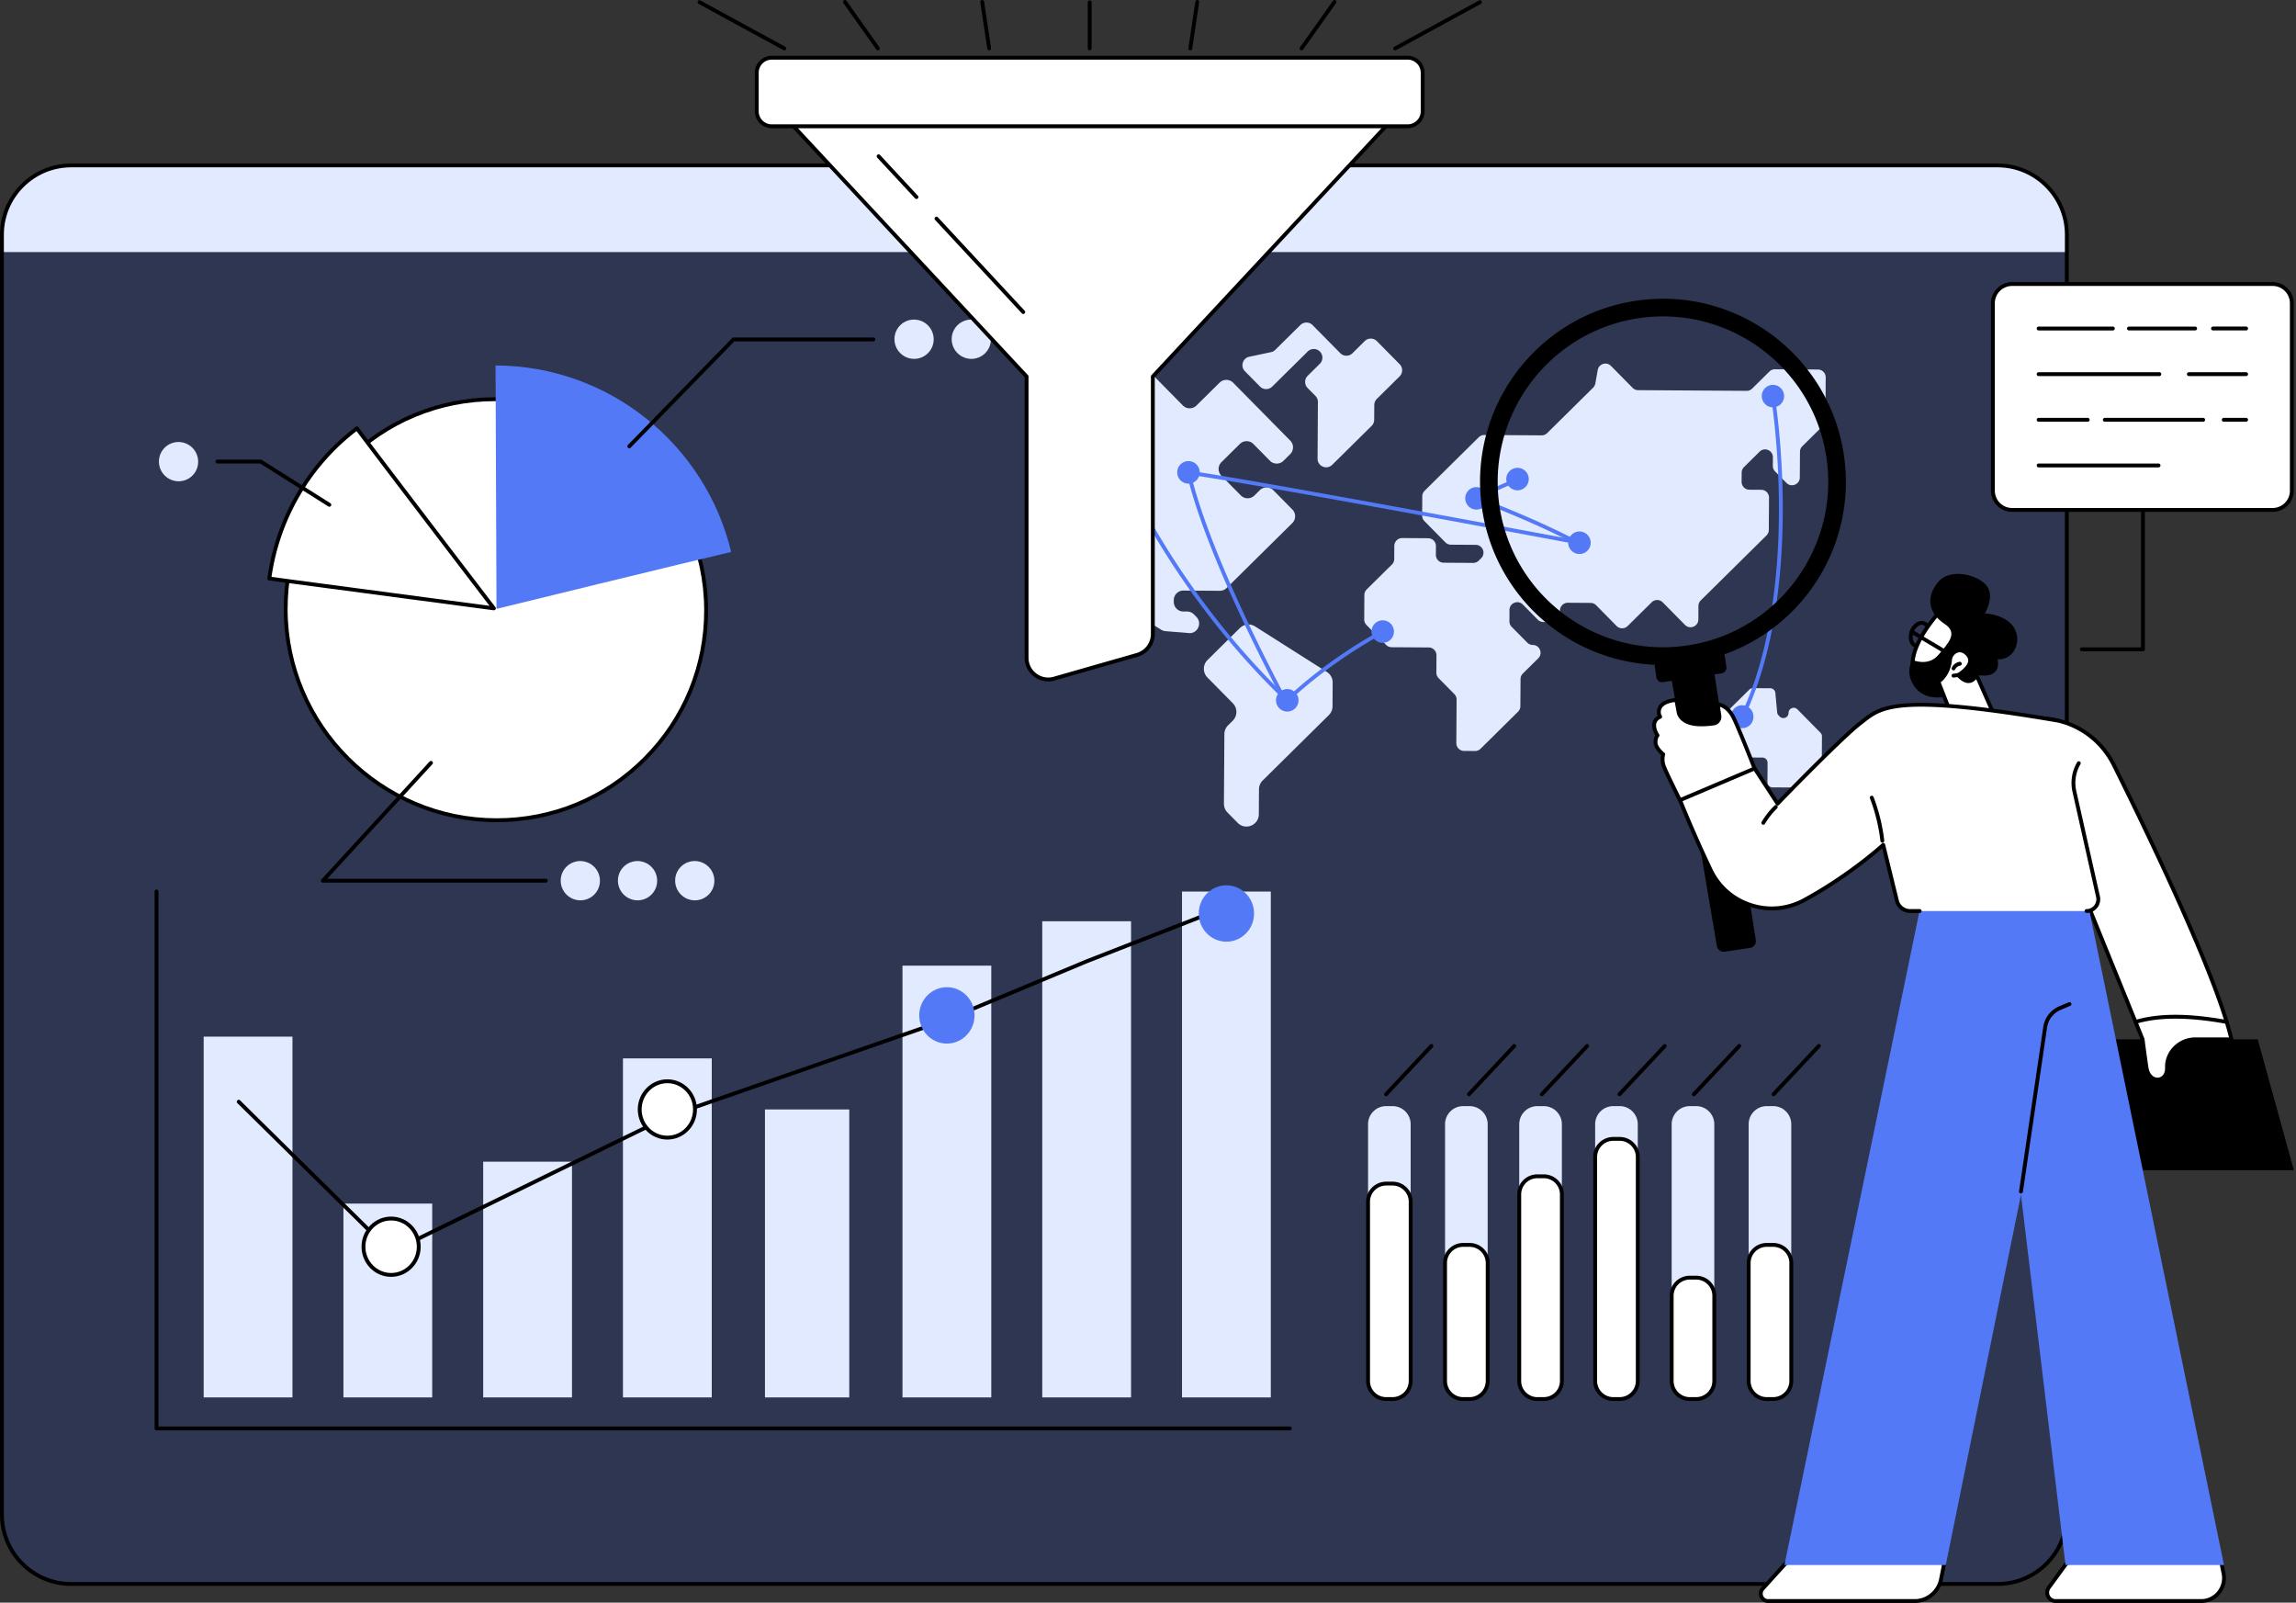 <svg xmlns="http://www.w3.org/2000/svg" width="599" height="418" fill="none"><rect width="100%" height="100%" fill="#333333" stroke="none"/><path fill="#2E3651" d="M521.154 413.138H18.563c-9.974 0-18.06-8.092-18.06-18.074V61.215c0-9.98 8.086-18.073 18.06-18.073h502.591c9.973 0 18.06 8.093 18.06 18.073v333.849c0 9.982-8.087 18.074-18.06 18.074Z"/><path fill="#E2EAFF" d="M539.214 65.747v-4.513c0-9.991-8.076-18.092-18.04-18.092H18.544c-9.964 0-18.041 8.1-18.041 18.092v4.513h538.711Z"/><path fill="#000" d="M18.563 43.645c-9.68 0-17.556 7.883-17.556 17.569v333.85c0 9.69 7.876 17.572 17.556 17.572h502.593c9.679 0 17.556-7.882 17.556-17.572V61.214c0-9.686-7.877-17.57-17.556-17.57H18.563Zm502.593 369.998H18.563C8.328 413.643 0 405.309 0 395.064V61.214C0 50.97 8.328 42.639 18.563 42.639h502.593c10.235 0 18.561 8.331 18.561 18.575v333.85c0 10.245-8.326 18.579-18.561 18.579Z"/><path fill="#000" d="M336.515 373.075H40.841a.504.504 0 0 1-.503-.503V232.535a.504.504 0 1 1 1.007 0v139.533h295.17a.504.504 0 0 1 0 1.007Z"/><path fill="#E2EAFF" d="M76.301 364.48H53.137v-94.103H76.3v94.103ZM112.762 364.48H89.598v-50.562h23.164v50.562ZM149.225 364.48h-23.164v-61.487h23.164v61.487ZM185.689 364.48h-23.166v-88.43h23.166v88.43ZM221.566 364.48h-21.997v-75.111h21.997v75.111ZM258.613 364.48h-23.166V251.874h23.166V364.48ZM295.077 364.479h-23.164V240.281h23.164v124.198ZM331.538 364.48h-23.166V232.535h23.166V364.48Z"/><path fill="#000" d="M102.037 327.043a.499.499 0 0 1-.353-.146L61.91 287.701a.504.504 0 0 1 .707-.717l39.519 38.946 72.142-35.243c.017-.009.037-.016.055-.023l72.535-25.193 36.433-15.202 36.472-14.219a.504.504 0 1 1 .365.939l-36.461 14.215-36.451 15.209-72.535 25.192-72.433 35.385a.496.496 0 0 1-.221.053Z"/><path fill="#fff" d="M181.32 289.369c0 4.063-3.231 7.352-7.215 7.352-3.983 0-7.211-3.289-7.211-7.352 0-4.059 3.228-7.352 7.211-7.352 3.984 0 7.215 3.293 7.215 7.352Z"/><path fill="#000" d="M174.105 282.522c-3.698 0-6.71 3.071-6.71 6.847 0 3.777 3.012 6.85 6.71 6.85 3.701 0 6.71-3.073 6.71-6.85 0-3.776-3.009-6.847-6.71-6.847Zm0 14.704c-4.253 0-7.716-3.525-7.716-7.857 0-4.331 3.463-7.854 7.716-7.854 4.256 0 7.717 3.523 7.717 7.854 0 4.332-3.461 7.857-7.717 7.857Z"/><path fill="#5479F7" d="M254.244 264.839c0 4.06-3.231 7.352-7.215 7.352-3.983 0-7.212-3.292-7.212-7.352 0-4.062 3.229-7.352 7.212-7.352 3.984 0 7.215 3.29 7.215 7.352ZM327.169 238.262c0 4.06-3.229 7.352-7.215 7.352-3.98 0-7.212-3.292-7.212-7.352 0-4.061 3.232-7.352 7.212-7.352 3.986 0 7.215 3.291 7.215 7.352Z"/><path fill="#fff" d="M109.25 325.177c0 4.06-3.229 7.352-7.213 7.352s-7.213-3.292-7.213-7.352c0-4.062 3.23-7.352 7.213-7.352 3.984 0 7.213 3.29 7.213 7.352Z"/><path fill="#000" d="M102.037 318.327c-3.7 0-6.71 3.073-6.71 6.85 0 3.774 3.01 6.847 6.71 6.847 3.699 0 6.709-3.073 6.709-6.847 0-3.777-3.01-6.85-6.709-6.85Zm0 14.704c-4.256 0-7.717-3.522-7.717-7.854 0-4.334 3.462-7.857 7.717-7.857 4.254 0 7.716 3.523 7.716 7.857 0 4.332-3.462 7.854-7.716 7.854Z"/><path fill="#fff" d="M184.217 159.025c.117 30.323-24.345 54.906-54.632 54.906-30.288.002-54.937-24.578-55.054-54.901-.117-30.323 24.341-54.905 54.63-54.905 30.29-.003 54.936 24.578 55.056 54.9Z"/><path fill="#000" d="M129.161 104.627c-14.51.002-28.131 5.659-38.353 15.928-10.229 10.277-15.83 23.94-15.774 38.475.116 29.995 24.587 54.398 54.548 54.4h.003c14.51-.002 28.131-5.656 38.352-15.928 10.229-10.274 15.83-23.94 15.775-38.475-.117-29.997-24.589-54.4-54.551-54.4Zm.424 109.811c-30.517 0-55.44-24.854-55.558-55.406-.057-14.803 5.649-28.721 16.068-39.189 10.412-10.459 24.286-16.221 39.066-16.224 30.518 0 55.438 24.855 55.558 55.406.055 14.803-5.65 28.721-16.067 39.19-10.413 10.459-24.288 16.221-39.067 16.223Z"/><path fill="#5479F7" d="M190.756 143.962c-6.668-27.832-31.686-48.556-61.472-48.64l.245 63.49s51.019-12.491 61.227-14.85Z"/><path fill="#fff" d="M93.114 111.738c-12.71 9.565-20.785 23.802-22.847 39.16 14.359 1.922 58.583 7.773 58.583 7.773s-29.876-39.066-35.736-46.933Z"/><path fill="#000" d="M70.833 150.469c13.308 1.778 49.777 6.605 56.878 7.543-4.559-5.96-28.826-37.71-34.699-45.564-11.972 9.181-20.026 22.986-22.179 38.021Zm58.015 8.705c-.022 0-.044 0-.066-.004-.442-.057-44.388-5.871-58.584-7.77a.51.51 0 0 1-.333-.193.507.507 0 0 1-.099-.374c2.103-15.66 10.502-30.058 23.043-39.495a.502.502 0 0 1 .706.101c5.792 7.774 35.434 46.536 35.733 46.926a.503.503 0 0 1-.4.809Z"/><path fill="#E2EAFF" d="M176.141 229.705a5.094 5.094 0 0 1 5.095-5.122 5.144 5.144 0 0 1 5.135 5.122 5.099 5.099 0 0 1-5.096 5.123 5.14 5.14 0 0 1-5.134-5.123ZM161.211 229.705a5.096 5.096 0 0 1 5.098-5.119 5.14 5.14 0 0 1 5.134 5.119 5.095 5.095 0 0 1-5.095 5.123 5.144 5.144 0 0 1-5.137-5.123ZM146.283 229.708a5.097 5.097 0 0 1 5.098-5.122 5.142 5.142 0 0 1 5.135 5.119 5.097 5.097 0 0 1-5.096 5.123 5.143 5.143 0 0 1-5.137-5.12Z"/><path fill="#000" d="M84.224 230.215a.505.505 0 0 1-.37-.845l28.225-30.747a.504.504 0 0 1 .742.681l-27.45 29.903 57.055-.004a.505.505 0 0 1 0 1.007l-58.202.005ZM164.183 116.907a.509.509 0 0 1-.352-.145.5.5 0 0 1-.007-.71l27.19-27.877a.511.511 0 0 1 .361-.152h36.475a.504.504 0 1 1 0 1.008h-36.263l-27.043 27.724c-.1.1-.229.152-.361.152ZM85.924 132.173a.496.496 0 0 1-.267-.078l-17.784-11.206h-11.13a.503.503 0 1 1 0-1.007h11.275a.51.51 0 0 1 .268.078l17.907 11.282a.505.505 0 0 1-.269.931Z"/><path fill="#E2EAFF" d="M248.284 88.48a5.097 5.097 0 0 1 5.096-5.123 5.143 5.143 0 0 1 5.136 5.122 5.093 5.093 0 0 1-5.096 5.12 5.143 5.143 0 0 1-5.136-5.12ZM233.356 88.48a5.095 5.095 0 0 1 5.095-5.123 5.142 5.142 0 0 1 5.136 5.122 5.093 5.093 0 0 1-5.096 5.12 5.143 5.143 0 0 1-5.135-5.12ZM41.465 120.409a5.094 5.094 0 0 1 5.096-5.122 5.142 5.142 0 0 1 5.135 5.122 5.094 5.094 0 0 1-5.096 5.12 5.142 5.142 0 0 1-5.135-5.12ZM474.279 96.38l-11.206-.07a2.026 2.026 0 0 0-1.443.588l-4.511 4.455c-.386.38-.905.592-1.444.589l-28.31-.178a2.036 2.036 0 0 1-1.437-.609l-5.644-5.718c-1.162-1.177-3.165-.554-3.457 1.075l-.626 3.512a2.04 2.04 0 0 1-.574 1.093l-11.992 11.847c-.386.38-.905.592-1.444.589l-14.958-.094a2.037 2.037 0 0 0-1.444.588l-14.127 13.96a2.04 2.04 0 0 0-.609 1.438l-.031 5.022c-.004.54.209 1.062.588 1.445l5.477 5.551c.38.386.894.602 1.437.606l6.469.041c1.815.011 2.713 2.214 1.419 3.491l-.633.627a2.04 2.04 0 0 1-1.447.587l-7.704-.048a2.038 2.038 0 0 1-2.024-2.053l.014-2.277a2.04 2.04 0 0 0-2.028-2.053l-6.778-.045a2.04 2.04 0 0 0-2.052 2.029l-.021 3.435a2.036 2.036 0 0 1-.609 1.44l-6.573 6.497a2.058 2.058 0 0 0-.609 1.44l-.038 6.385a2.045 2.045 0 0 0 .588 1.447l5.123 5.195c.383.384.897.603 1.44.605l9.672.062a2.042 2.042 0 0 1 2.028 2.054l-.028 4.501a2.04 2.04 0 0 0 .584 1.446l4.104 4.16c.383.384.591.905.591 1.444l-.073 11.332a2.038 2.038 0 0 0 2.028 2.052l2.852.018a2.039 2.039 0 0 0 1.443-.587l9.78-9.664c.383-.38.602-.896.606-1.437l.045-7.08a2.032 2.032 0 0 1 .605-1.44l4.007-3.959c1.293-1.277.396-3.48-1.42-3.491a2.04 2.04 0 0 1-1.436-.608l-4.076-4.128a2.037 2.037 0 0 1-.584-1.447l.017-2.942c.01-1.816 2.212-2.712 3.488-1.419l3.899 3.95c.379.386.898.604 1.437.608l2.295.014a2.039 2.039 0 0 0 2.049-2.027l.006-.984a2.04 2.04 0 0 1 2.052-2.027l5.941.039a2.032 2.032 0 0 1 1.436.605l5.339 5.413c.793.802 2.08.809 2.883.018l6.274-6.201a2.04 2.04 0 0 1 2.884.019l5.804 5.885c1.277 1.293 3.478.397 3.489-1.419l.021-3.532a2.054 2.054 0 0 1 .608-1.439l17.147-16.944a2.02 2.02 0 0 0 .605-1.438l.055-8.419a2.038 2.038 0 0 0-2.024-2.05l-3.102-.021a2.04 2.04 0 0 1-2.024-2.054l.014-2.412a2.033 2.033 0 0 1 .608-1.437l4.066-4.02c1.29-1.277 3.481-.352 3.471 1.465l-.014 2.238c-.007.54.205 1.058.584 1.445l2.964 3.003c1.276 1.291 3.478.397 3.488-1.42l.045-6.71c0-.54.223-1.058.605-1.438l5.429-5.363c.383-.383.602-.898.606-1.441l.069-11.152a2.04 2.04 0 0 0-2.024-2.053ZM474.942 191.114l-6.023-6.105c-.844-.854-2.302-.26-2.309.942-.007 1.201-1.465 1.795-2.309.938l-.274-.278a1.363 1.363 0 0 1-.386-.823l-.469-5.049a1.35 1.35 0 0 0-1.336-1.224l-4.507-.028a1.357 1.357 0 0 0-.958.389l-10.277 10.155a1.37 1.37 0 0 0-.403.952l-.048 7.869c-.007 1.202 1.44 1.814 2.298.968l1.917-1.893c.253-.252.597-.393.958-.391l8.982.057a1.352 1.352 0 0 1 1.34 1.36l-.031 5.053a1.347 1.347 0 0 0 1.34 1.357l6.176.039c.358.002.702-.137.955-.388l5.309-5.244c.253-.251.396-.594.399-.952l.042-6.747a1.346 1.346 0 0 0-.386-.957ZM346.182 175.278l-18.738-11.888a3.22 3.22 0 0 0-3.985.428l-8.429 8.328a3.225 3.225 0 0 0-.027 4.558l6.63 6.722a3.223 3.223 0 0 1-.029 4.558l-1.224 1.208a3.209 3.209 0 0 0-.954 2.274l-.119 18.171a3.249 3.249 0 0 0 .931 2.287l2.664 2.699c2.014 2.042 5.494.627 5.513-2.244l.04-6.531a3.217 3.217 0 0 1 .96-2.273l17.265-17.063c.61-.6.954-1.418.96-2.274l.037-6.218a3.212 3.212 0 0 0-1.495-2.742ZM337.166 132.897l-4.958-5.024a2.5 2.5 0 0 0-3.538-.024l-1.412 1.395a2.503 2.503 0 0 1-3.538-.021l-5.076-5.146a2.503 2.503 0 0 1 .023-3.54l4.8-4.744a2.5 2.5 0 0 1 3.538.021l4.295 4.354a2.5 2.5 0 0 0 3.538.024l1.752-1.732a2.505 2.505 0 0 0 .021-3.541l-14.893-15.095a2.501 2.501 0 0 0-3.537-.021l-6.045 5.972a2.505 2.505 0 0 1-3.54-.021l-13.554-13.74a2.498 2.498 0 0 0-3.538-.021l-16.891 16.691a2.504 2.504 0 0 0-.024 3.54l2.733 2.769a2.503 2.503 0 0 1-.021 3.54l-.592.585c-1.586 1.566-.484 4.269 1.744 4.282a2.49 2.49 0 0 0 1.77-.721l3.191-3.151a2.501 2.501 0 0 1 3.537.022l3.262 3.306c.466.471.726 1.11.721 1.774l-.05 7.815a2.5 2.5 0 0 1-.745 1.763l-.757.753a2.502 2.502 0 0 0-.024 3.538l3.875 3.927c.465.474.726 1.111.72 1.774l-.081 13.061a2.494 2.494 0 0 0 1.191 2.148l7.909 4.854c.334.205.713.329 1.108.36l5.463.44.479.058c2.354.292 3.756-2.551 2.088-4.241l-.626-.634a2.504 2.504 0 0 0-1.765-.745l-1.01-.005a2.501 2.501 0 0 1-2.483-2.519v-.458a2.505 2.505 0 0 1 2.517-2.485l9.488.061a2.516 2.516 0 0 0 1.775-.724l17.136-16.933a2.503 2.503 0 0 0 .024-3.541ZM365.156 94.995l-5.933-6.01a2.25 2.25 0 0 0-3.183-.02l-3.199 3.165a2.252 2.252 0 0 1-3.182-.02l-7.219-7.317a2.247 2.247 0 0 0-3.18-.02l-6.555 6.477c-.305.302-.695.51-1.115.6l-5.664 1.197c-1.743.367-2.387 2.517-1.135 3.784l3.93 3.984a2.247 2.247 0 0 0 3.18.022l9.264-9.156a2.251 2.251 0 0 1 3.163 3.204l-3.166 3.13a2.252 2.252 0 0 0-.019 3.184l2.039 2.066c.42.426.653.998.647 1.595l-.092 14.755c-.012 2.007 2.406 3.027 3.829 1.617l10.276-10.154c.425-.42.666-.989.669-1.586l.025-3.866a2.25 2.25 0 0 1 .67-1.587l5.928-5.86a2.255 2.255 0 0 0 .022-3.184Z"/><path fill="#5479F7" d="M312.995 123.205a2.936 2.936 0 1 1-5.873.001 2.936 2.936 0 0 1 5.873-.001ZM338.767 182.658a2.936 2.936 0 1 1-2.934-2.937 2.936 2.936 0 0 1 2.934 2.937ZM414.996 141.564a2.934 2.934 0 1 1-5.869 0 2.936 2.936 0 0 1 2.931-2.936 2.938 2.938 0 0 1 2.938 2.936ZM388.132 129.98a2.934 2.934 0 1 1-5.868 0 2.934 2.934 0 1 1 5.868 0ZM398.834 124.953a2.933 2.933 0 1 1-5.867 0 2.933 2.933 0 1 1 5.867 0ZM465.451 103.311a2.938 2.938 0 0 1-2.937 2.94 2.938 2.938 0 0 1 0-5.875 2.935 2.935 0 0 1 2.937 2.935ZM457.447 186.935a2.934 2.934 0 1 1-5.867 0 2.934 2.934 0 1 1 5.867 0ZM363.668 164.734a2.935 2.935 0 0 1-2.934 2.936 2.935 2.935 0 0 1-2.932-2.936 2.935 2.935 0 0 1 2.932-2.937 2.935 2.935 0 0 1 2.934 2.937ZM290.716 110.745a2.933 2.933 0 1 1-5.866 0 2.933 2.933 0 1 1 5.866 0Z"/><path fill="#5479F7" d="M335.836 183.16a.499.499 0 0 1-.349-.138c-35.393-33.901-48.058-71.74-48.18-72.12a.502.502 0 0 1 .319-.635.505.505 0 0 1 .638.322c.119.374 12.634 37.735 47.569 71.367 1.869-1.786 11.012-10.204 24.658-17.665a.502.502 0 0 1 .682.203.5.5 0 0 1-.197.682c-15.154 8.279-24.691 17.743-24.788 17.837a.485.485 0 0 1-.352.147Z"/><path fill="#5479F7" d="M335.072 182.832a.502.502 0 0 1-.442-.261c-.197-.364-19.751-36.391-25.057-59.252a.502.502 0 1 1 .98-.228c5.272 22.728 24.762 58.637 24.958 58.996a.505.505 0 0 1-.439.745Z"/><path fill="#5479F7" d="M412.061 142.068a.486.486 0 0 1-.092-.009c-.846-.161-84.604-15.874-101.648-18.246a.503.503 0 0 1-.429-.569.496.496 0 0 1 .565-.429c17.072 2.376 100.851 18.095 101.697 18.252a.505.505 0 0 1-.093 1.001Z"/><path fill="#5479F7" d="M412.06 142.411a.532.532 0 0 1-.241-.061c-11.089-6.019-26.643-11.84-26.801-11.899a.503.503 0 0 1-.052-.92c.33-.167 8.064-4.078 11.997-5.172a.504.504 0 0 1 .272.97c-3.01.837-8.509 3.47-10.784 4.588 3.739 1.437 16.4 6.417 25.85 11.546a.504.504 0 0 1-.241.948ZM454.978 186.549a.508.508 0 0 1-.459-.715c15.482-33.777 7.581-81.952 7.498-82.435a.504.504 0 0 1 .41-.582.506.506 0 0 1 .582.413c.083.487 8.036 48.962-7.573 83.024a.5.5 0 0 1-.458.295Z"/><path fill="#E2EAFF" d="M427.275 293.231v66.952a4.72 4.72 0 0 1-4.718 4.724h-1.678a4.72 4.72 0 0 1-4.721-4.724v-66.952a4.723 4.723 0 0 1 4.721-4.725h1.678a4.722 4.722 0 0 1 4.718 4.725ZM447.24 293.23v66.952a4.723 4.723 0 0 1-4.722 4.725h-1.676a4.723 4.723 0 0 1-4.722-4.725V293.23a4.724 4.724 0 0 1 4.722-4.725h1.676a4.724 4.724 0 0 1 4.722 4.725ZM467.322 293.231v66.952a4.72 4.72 0 0 1-4.72 4.724h-1.677a4.72 4.72 0 0 1-4.72-4.724v-66.952a4.722 4.722 0 0 1 4.72-4.725h1.677a4.721 4.721 0 0 1 4.72 4.725ZM407.474 293.231v66.952a4.722 4.722 0 0 1-4.721 4.725h-1.674a4.724 4.724 0 0 1-4.725-4.725v-66.952a4.724 4.724 0 0 1 4.725-4.724h1.674a4.723 4.723 0 0 1 4.721 4.724Z"/><path fill="#fff" d="M427.275 301.775v58.408a4.72 4.72 0 0 1-4.718 4.724h-1.678a4.72 4.72 0 0 1-4.721-4.724v-58.408a4.72 4.72 0 0 1 4.721-4.722h1.678a4.72 4.72 0 0 1 4.718 4.722Z"/><path fill="#000" d="M420.879 297.555a4.225 4.225 0 0 0-4.217 4.22v58.407a4.225 4.225 0 0 0 4.217 4.222h1.68a4.224 4.224 0 0 0 4.213-4.222v-58.407a4.223 4.223 0 0 0-4.213-4.22h-1.68Zm1.68 67.857h-1.68a5.233 5.233 0 0 1-5.225-5.23v-58.407a5.233 5.233 0 0 1 5.225-5.227h1.68a5.232 5.232 0 0 1 5.222 5.227v58.407c0 2.884-2.344 5.23-5.222 5.23Z"/><path fill="#fff" d="M447.24 337.968v22.214a4.723 4.723 0 0 1-4.722 4.725h-1.676a4.723 4.723 0 0 1-4.722-4.725v-22.214a4.724 4.724 0 0 1 4.722-4.725h1.676a4.724 4.724 0 0 1 4.722 4.725Z"/><path fill="#000" d="M440.842 333.749a4.222 4.222 0 0 0-4.217 4.219v22.214a4.224 4.224 0 0 0 4.217 4.222h1.674a4.223 4.223 0 0 0 4.218-4.222v-22.214a4.22 4.22 0 0 0-4.218-4.219h-1.674Zm1.674 31.663h-1.674a5.235 5.235 0 0 1-5.225-5.23v-22.214a5.232 5.232 0 0 1 5.225-5.227h1.674a5.23 5.23 0 0 1 5.225 5.227v22.214a5.232 5.232 0 0 1-5.225 5.23Z"/><path fill="#fff" d="M467.322 329.422v30.761a4.72 4.72 0 0 1-4.72 4.724h-1.677a4.72 4.72 0 0 1-4.72-4.724v-30.761a4.72 4.72 0 0 1 4.72-4.722h1.677a4.719 4.719 0 0 1 4.72 4.722Z"/><path fill="#000" d="M460.93 325.202a4.224 4.224 0 0 0-4.218 4.222v30.758a4.224 4.224 0 0 0 4.218 4.222h1.675a4.224 4.224 0 0 0 4.217-4.222v-30.758a4.224 4.224 0 0 0-4.217-4.222h-1.675Zm1.675 40.21h-1.675a5.233 5.233 0 0 1-5.225-5.23v-30.758a5.233 5.233 0 0 1 5.225-5.23h1.675a5.233 5.233 0 0 1 5.224 5.23v30.758a5.233 5.233 0 0 1-5.224 5.23Z"/><path fill="#E2EAFF" d="M368.027 293.23v66.952a4.721 4.721 0 0 1-4.719 4.725h-1.679a4.721 4.721 0 0 1-4.719-4.725V293.23a4.723 4.723 0 0 1 4.719-4.725h1.679a4.723 4.723 0 0 1 4.719 4.725ZM388.116 293.231v66.952a4.722 4.722 0 0 1-4.722 4.724h-1.674a4.722 4.722 0 0 1-4.723-4.724v-66.952a4.724 4.724 0 0 1 4.723-4.725h1.674a4.723 4.723 0 0 1 4.722 4.725Z"/><path fill="#fff" d="M368.027 313.44v46.742a4.721 4.721 0 0 1-4.719 4.725h-1.679a4.721 4.721 0 0 1-4.719-4.725V313.44a4.722 4.722 0 0 1 4.719-4.724h1.679a4.722 4.722 0 0 1 4.719 4.724Z"/><path fill="#000" d="M361.63 309.219a4.225 4.225 0 0 0-4.216 4.222v46.742a4.225 4.225 0 0 0 4.216 4.222h1.679a4.225 4.225 0 0 0 4.217-4.222v-46.742a4.225 4.225 0 0 0-4.217-4.222h-1.679Zm1.679 56.193h-1.679a5.235 5.235 0 0 1-5.225-5.229v-46.742a5.236 5.236 0 0 1 5.225-5.23h1.679c2.879 0 5.222 2.347 5.222 5.23v46.742a5.232 5.232 0 0 1-5.222 5.229Z"/><path fill="#fff" d="M388.116 329.422v30.761a4.722 4.722 0 0 1-4.722 4.724h-1.674a4.722 4.722 0 0 1-4.723-4.724v-30.761a4.722 4.722 0 0 1 4.723-4.723h1.674a4.721 4.721 0 0 1 4.722 4.723Z"/><path fill="#000" d="M381.718 325.202a4.225 4.225 0 0 0-4.218 4.222v30.758a4.225 4.225 0 0 0 4.218 4.222h1.676a4.224 4.224 0 0 0 4.219-4.222v-30.758a4.224 4.224 0 0 0-4.219-4.222h-1.676Zm1.676 40.21h-1.676a5.233 5.233 0 0 1-5.224-5.23v-30.758a5.233 5.233 0 0 1 5.224-5.23h1.676a5.234 5.234 0 0 1 5.225 5.23v30.758a5.233 5.233 0 0 1-5.225 5.23Z"/><path fill="#fff" d="M407.474 311.529v48.654a4.722 4.722 0 0 1-4.721 4.725h-1.674a4.724 4.724 0 0 1-4.725-4.725v-48.654a4.725 4.725 0 0 1 4.725-4.725h1.674a4.724 4.724 0 0 1 4.721 4.725Z"/><path fill="#000" d="M401.076 307.309a4.224 4.224 0 0 0-4.218 4.22v48.654a4.225 4.225 0 0 0 4.218 4.222h1.676a4.223 4.223 0 0 0 4.218-4.222v-48.654c0-2.328-1.89-4.22-4.218-4.22h-1.676Zm1.676 58.103h-1.676a5.234 5.234 0 0 1-5.224-5.229v-48.654a5.233 5.233 0 0 1 5.224-5.228h1.676a5.23 5.23 0 0 1 5.224 5.228v48.654a5.232 5.232 0 0 1-5.224 5.229ZM361.62 285.908a.502.502 0 0 1-.345-.137.508.508 0 0 1-.023-.713l11.812-12.588a.504.504 0 0 1 .735.69l-11.814 12.588a.502.502 0 0 1-.365.16ZM383.239 285.908a.507.507 0 0 1-.367-.85l11.812-12.588a.504.504 0 0 1 .734.69l-11.812 12.588a.5.5 0 0 1-.367.16ZM402.252 285.909a.507.507 0 0 1-.366-.85l11.812-12.589a.502.502 0 0 1 .71-.023c.201.192.214.51.025.713l-11.813 12.588a.501.501 0 0 1-.368.161ZM422.511 285.907a.504.504 0 0 1-.368-.849l11.809-12.589a.505.505 0 0 1 .735.69l-11.809 12.588a.501.501 0 0 1-.367.16ZM441.925 285.908a.503.503 0 0 1-.364-.85l11.807-12.588a.503.503 0 1 1 .736.69l-11.811 12.588a.509.509 0 0 1-.368.16ZM462.703 285.908a.503.503 0 0 1-.365-.85l11.81-12.589a.503.503 0 1 1 .732.691l-11.809 12.588a.509.509 0 0 1-.368.16ZM449.14 175.623l-15.31 2.292a1.495 1.495 0 0 1-1.697-1.255l-.425-2.856a1.488 1.488 0 0 1 1.252-1.695l15.314-2.291a1.492 1.492 0 0 1 1.693 1.254l.428 2.856a1.495 1.495 0 0 1-1.255 1.695Z"/><path fill="#000" d="m456.567 247.233-6.633.993a1.782 1.782 0 0 1-2.024-1.501l-11.929-70.248 11.142-1.705 10.942 70.434a1.783 1.783 0 0 1-1.498 2.027ZM440.224 168.352c-23.512 3.52-45.506-12.762-49.019-36.294-3.517-23.53 12.754-45.536 36.266-49.056 23.515-3.519 45.506 12.763 49.019 36.293 3.52 23.532-12.75 45.538-36.266 49.057Zm40.814-49.736c-3.895-26.08-28.184-44.062-54.249-40.165-26.057 3.901-44.026 28.208-40.132 54.289 3.899 26.08 28.187 44.063 54.249 40.163 26.061-3.9 44.03-28.206 40.132-54.287Z"/><path fill="#fff" d="m520.536 191.591 1.273-3.85s4.004-1.065 12.095-.292a21.934 21.934 0 0 1 17.559 12.049c8.128 16.333 23.939 49.031 29.447 67.05h-23.775l-25.653-63.134-10.946-11.823Z"/><path fill="#000" d="M557.475 266.043h22.751c-5.599-17.879-20.664-49.142-29.215-66.319-3.319-6.664-9.73-11.064-17.156-11.772-6.778-.647-10.662.009-11.659.217l-1.089 3.299 10.745 11.604a.475.475 0 0 1 .094.152l25.529 62.819Zm23.435 1.008h-23.773a.498.498 0 0 1-.466-.313l-25.619-63.047-10.885-11.757a.496.496 0 0 1-.111-.5l1.274-3.85a.501.501 0 0 1 .35-.329c.165-.046 4.181-1.079 12.27-.306 7.776.742 14.488 5.35 17.964 12.326 8.666 17.415 24.024 49.293 29.474 67.125.05.153.021.32-.074.448a.506.506 0 0 1-.404.203ZM538.869 305.225h59.575l-9.423-34.142h-50.152v34.142Z"/><path fill="#fff" d="M582.149 271.082h-9.414c-3.76 0-7.029 2.806-7.363 6.553a7.03 7.03 0 0 0-.025.836c.128 3.95-4.709 4.332-5.349 0-.636-4.331-1.015-7.389-1.015-7.389l-1.845-4.534c6.595-1.988 14.755-1.641 23.773 0a67.95 67.95 0 0 1 1.238 4.534Z"/><path fill="#000" d="m557.812 266.877 1.636 4.016a.473.473 0 0 1 .033.128c.004.03.388 3.1 1.016 7.377.289 1.965 1.52 2.769 2.54 2.669.938-.083 1.859-.914 1.805-2.58-.008-.294 0-.596.025-.898.355-3.931 3.808-7.009 7.869-7.009h8.777a70.293 70.293 0 0 0-.991-3.591c-9.463-1.694-16.902-1.73-22.71-.112Zm5.064 15.204c-1.417 0-3.011-1.069-3.374-3.537a374.768 374.768 0 0 1-1.012-7.333l-1.818-4.474a.502.502 0 0 1 .322-.671c6.093-1.837 13.949-1.842 24.007-.014a.503.503 0 0 1 .392.347 70.537 70.537 0 0 1 1.248 4.569.496.496 0 0 1-.1.428.498.498 0 0 1-.392.192h-9.413c-3.544 0-6.555 2.675-6.861 6.093-.029.26-.033.521-.029.774.078 2.31-1.355 3.494-2.722 3.617a2.936 2.936 0 0 1-.248.009Z"/><path fill="#fff" d="M580.093 410.371c.758 3.725-2.051 7.215-5.804 7.215h-38.013c-1.792 0-2.822-2.067-1.755-3.525l4.288-5.869c8.181-8.385 24.996-4.24 40.658-.898l.626 3.077Z"/><path fill="#000" d="m539.194 408.519-4.264 5.839a1.698 1.698 0 0 0-.148 1.801c.296.58.853.925 1.491.925h38.012a5.378 5.378 0 0 0 4.178-1.992 5.54 5.54 0 0 0 1.137-4.622l-.56-2.753-2.006-.43c-14.87-3.201-30.25-6.509-37.84 1.232Zm35.091 9.572h-38.012a2.67 2.67 0 0 1-2.389-1.475 2.735 2.735 0 0 1 .23-2.854l4.289-5.867c.017-.02.029-.039.046-.055 7.968-8.172 23.641-4.8 38.799-1.537l2.323.498a.496.496 0 0 1 .388.393l.626 3.077a6.531 6.531 0 0 1-1.343 5.458 6.379 6.379 0 0 1-4.957 2.362Z"/><path fill="#fff" d="M465.482 408.192c10.807-10.822 38.508-9.273 41.658 0l-.748 3.72c-.664 3.303-3.535 5.674-6.868 5.674h-38.241c-1.657 0-2.523-1.987-1.404-3.221l5.603-6.173Z"/><path fill="#000" d="m465.842 408.539-5.59 6.165a1.423 1.423 0 0 0-.25 1.542 1.37 1.37 0 0 0 1.278.838h38.243c3.08 0 5.759-2.216 6.372-5.271l.723-3.584c-1.002-2.703-4.503-4.933-9.645-6.132-9.844-2.296-24.176-.512-31.131 6.442Zm33.681 9.553H461.28a2.376 2.376 0 0 1-2.195-1.437 2.405 2.405 0 0 1 .422-2.628l5.601-6.173c.003-.007.007-.011.014-.018 7.198-7.211 21.963-9.079 32.082-6.719 5.648 1.316 9.344 3.771 10.412 6.913a.532.532 0 0 1 .015.263l-.745 3.719c-.712 3.523-3.806 6.08-7.363 6.08Z"/><path fill="#5479F7" d="M501.058 236.304h43.792l35.364 171.888h-41.348l-11.617-96.582-19.619 96.582h-42.092l35.52-171.888Z"/><path fill="#000" d="M527.25 311.28c-.024 0-.051 0-.074-.005a.506.506 0 0 1-.426-.572l6.315-42.867a6.948 6.948 0 0 1 4.134-5.355l2.502-1.057a.499.499 0 0 1 .658.267.505.505 0 0 1-.267.66l-2.498 1.058a5.942 5.942 0 0 0-3.534 4.574l-6.311 42.867a.51.51 0 0 1-.499.43ZM501.359 162.969c-.299 0-.62.11-.937.325-.51.349-.937.918-1.192 1.606-.256.685-.307 1.393-.146 1.994.142.537.441.916.842 1.065.398.148.872.057 1.335-.256.51-.348.933-.919 1.189-1.604.258-.685.31-1.394.145-1.995-.142-.536-.441-.916-.842-1.064a1.065 1.065 0 0 0-.394-.071Zm-1.035 6.068c-.256 0-.507-.043-.748-.135-.715-.265-1.236-.886-1.466-1.748-.215-.801-.149-1.727.175-2.606.328-.88.886-1.622 1.572-2.088.737-.501 1.539-.631 2.25-.366.715.268 1.232.889 1.462 1.75.215.802.153 1.727-.175 2.607-.328.88-.886 1.622-1.572 2.086-.485.331-.999.5-1.498.5Z"/><path fill="#fff" d="M506.837 158.586c-.115.281-8.264 8.44-7.873 15.303 0 0 7.14 2.195 12.033-6.301 4.889-8.495-4.16-9.002-4.16-9.002Z"/><path fill="#000" d="M499.455 173.491c1.442.304 7.026.93 11.105-6.155 1.416-2.458 1.745-4.416.986-5.823-1.004-1.855-3.661-2.303-4.491-2.399-.059.07-.137.16-.241.274-6.062 6.856-7.385 11.407-7.359 14.103Zm1.575 1.14c-1.326 0-2.19-.254-2.216-.26a.501.501 0 0 1-.352-.453c-.237-4.114 2.32-9.228 7.6-15.197.17-.197.293-.329.341-.393a.49.49 0 0 1 .459-.244c.167.008 4.113.26 5.569 2.949.938 1.736.601 4.025-1 6.806-3.342 5.805-7.777 6.792-10.401 6.792Z"/><path fill="#000" d="M509.568 181.235s-6.311 2.337-9.671-1.641c-3.36-3.977-.948-7.464-.948-7.464s4.062 1.846 6.747-1.313c2.685-3.158 5.226-5.742 1.578-8.12-3.649-2.378-5.279-6.548-1.578-10.961 2.761-3.292 9.2-2.246 12.151.543 2.95 2.789 0 7.711 0 7.711s5.533.246 7.622 3.774c2.09 3.528-.041 8.449-4.342 8.202 0 0 1.555 5.209-5.495 4.101l-2.514 6.58-3.55-1.412Z"/><path fill="#fff" d="m520.537 187.168-4.904-11.101s-1.515 3.568-4.754 0c0 0 4.593-2.625 2.624-5.168-1.968-2.543-4.581-.807-4.754 1.149-.367 4.101-3.052 5.741-3.052 5.741l3.213 8.204 11.627 1.175Z"/><path fill="#000" d="m509.267 185.523 10.459 1.058-4.173-9.452c-.357.425-.886.873-1.614.996-1.077.178-2.233-.398-3.43-1.72a.503.503 0 0 1 .12-.775c.695-.399 2.56-1.732 2.83-3.073.094-.479-.023-.92-.357-1.35-.683-.884-1.505-1.238-2.308-1.005-.803.235-1.467 1.049-1.546 1.892-.307 3.445-2.154 5.254-2.942 5.876l2.961 7.553Zm11.269 2.15c-.019 0-.034-.003-.049-.003l-11.625-1.176a.501.501 0 0 1-.417-.318l-3.219-8.202a.51.51 0 0 1 .206-.614c.101-.062 2.477-1.579 2.814-5.358.113-1.252 1.066-2.415 2.267-2.766 1.212-.355 2.447.139 3.389 1.354.514.665.694 1.394.54 2.166-.3 1.531-1.91 2.812-2.769 3.402.776.74 1.501 1.071 2.101.973.904-.153 1.392-1.249 1.396-1.261a.501.501 0 0 1 .461-.306c.203 0 .383.116.462.299l4.905 11.101a.511.511 0 0 1-.053.501.507.507 0 0 1-.409.208Z"/><path fill="#000" d="M509.65 176.737a.505.505 0 0 1-.499-.434.506.506 0 0 1 .428-.568l1.149-.165a.505.505 0 0 1 .14.998l-1.145.165c-.025.002-.048.004-.073.004ZM509.653 174.848a.499.499 0 0 1-.45-.721 2.76 2.76 0 0 1 2.006-1.508.506.506 0 0 1 .581.413.51.51 0 0 1-.414.581 1.774 1.774 0 0 0-1.268.95.501.501 0 0 1-.455.285ZM508.197 170.961a.506.506 0 0 1-.276-.083c-1.254-.82-3.008-1.855-4.703-2.858-1.702-1.005-3.464-2.044-4.736-2.876a.502.502 0 0 1-.144-.697.502.502 0 0 1 .695-.146c1.251.82 3.001 1.853 4.696 2.853 1.706 1.005 3.471 2.047 4.744 2.881a.503.503 0 0 1 .143.697.498.498 0 0 1-.419.229Z"/><path fill="#fff" d="m547.345 233.883-10.3-45.901c-43.766-7.494-46.504-3.331-51.587.541-5.08 3.872-21.709 21.088-21.709 21.088l-6.536-10.017c-2.307.992-4.622 1.979-6.928 2.982-2.397 1.042-4.775 2.122-7.156 3.203-1.692.77-3.399 1.524-5.025 2.422 2.632 6.6 5.534 13.089 8.119 18.572 4.332 9.2 15.482 12.849 24.423 8.012 12.137-6.566 20.663-14.432 20.663-14.432l3.564 14.549a3.562 3.562 0 0 0 3.462 2.718h46.022a3.064 3.064 0 0 0 2.988-3.737Z"/><path fill="#000" d="M544.359 238.122a.504.504 0 1 1 0-1.008 2.559 2.559 0 0 0 2.496-3.123l-6.16-27.445a10.65 10.65 0 0 1 1.211-7.741.496.496 0 0 1 .685-.178.501.501 0 0 1 .181.69 9.614 9.614 0 0 0-1.093 7.009l6.159 27.446a3.558 3.558 0 0 1-.694 3.011 3.547 3.547 0 0 1-2.785 1.339ZM500.787 238.123h-2.451a4.057 4.057 0 0 1-3.951-3.103l-3.362-13.735c-2.197 1.924-9.942 8.431-20.135 13.943-4.456 2.411-9.554 2.868-14.354 1.289-4.79-1.577-8.614-4.96-10.763-9.529-3.726-7.91-8.886-19.55-12.336-30.089a.504.504 0 0 1 .955-.315c3.436 10.491 8.577 22.09 12.292 29.974 2.03 4.316 5.639 7.512 10.164 8.999 4.539 1.495 9.354 1.063 13.562-1.215 11.947-6.461 20.481-14.282 20.564-14.359a.493.493 0 0 1 .487-.112c.17.05.301.187.341.361l3.562 14.548a3.057 3.057 0 0 0 2.974 2.335h2.451a.505.505 0 1 1 0 1.008Z"/><path fill="#000" d="M463.751 210.113c-.015 0-.031 0-.046-.002a.504.504 0 0 1-.374-.227s-3.28-5.019-5.993-9.181a.5.5 0 0 1 .147-.697.5.5 0 0 1 .693.146c2.186 3.351 4.737 7.258 5.65 8.654 2.717-2.801 16.676-17.137 21.328-20.685.235-.178.462-.357.69-.535 4.798-3.747 9.326-7.288 51.283-.1a.503.503 0 1 1-.169.991c-41.518-7.107-45.877-3.703-50.494-.096-.231.181-.462.361-.697.542-4.995 3.806-21.49 20.866-21.656 21.037a.508.508 0 0 1-.362.153ZM491.075 219.785a.501.501 0 0 1-.497-.446 46.08 46.08 0 0 0-2.721-11.099.503.503 0 1 1 .939-.36 46.995 46.995 0 0 1 2.782 11.345.505.505 0 0 1-.442.558c-.022.002-.04.002-.061.002Z"/><path fill="#000" d="M460.028 215.117a.484.484 0 0 1-.255-.071.5.5 0 0 1-.177-.69 21.033 21.033 0 0 1 3.337-4.243.501.501 0 0 1 .71.007.507.507 0 0 1-.006.713 20.047 20.047 0 0 0-3.177 4.039.497.497 0 0 1-.432.245Z"/><path fill="#fff" d="M457.752 200.441s-4.421-11.252-5.595-13.477c-1.699-3.206-4.034-3.24-4.034-3.24l.445 2.97a1.749 1.749 0 0 1-1.467 1.99c-.919.137-2.16.258-3.596.236-5.03-.078-5.538-3.002-5.538-3.002l-.629-3.338s-3.475.109-4.333 2.067c-.585 1.339.115 2.31.115 2.31s-1.444.48-1.558 1.981c-.114 1.501.868 2.869.868 2.869s-.619.64-.501 2.027c.114 1.384 1.985 2.906 1.985 2.906s-.448 1.419.127 3.034c.579 1.617 4.239 8.931 4.239 8.931l19.472-8.264Z"/><path fill="#000" d="M436.926 183.114c-1.064.117-2.943.556-3.459 1.737-.461 1.044.058 1.805.061 1.812a.502.502 0 0 1-.249.772c-.044.016-1.128.404-1.216 1.542-.098 1.293.768 2.524.775 2.538a.504.504 0 0 1-.047.642c-.014.014-.455.523-.364 1.636.081.96 1.33 2.17 1.805 2.557.158.13.222.344.161.541-.003.011-.387 1.289.125 2.714.482 1.348 3.216 6.872 4.001 8.451l18.582-7.886c-.838-2.13-4.374-11.049-5.391-12.97-1.024-1.931-2.26-2.608-2.987-2.845l.34 2.264a2.231 2.231 0 0 1-.418 1.679 2.216 2.216 0 0 1-1.472.885c-1.202.18-2.434.267-3.677.242-5.385-.085-6.001-3.286-6.025-3.42l-.545-2.891Zm1.354 26.096a.508.508 0 0 1-.452-.279c-.148-.299-3.68-7.361-4.26-8.988a5.784 5.784 0 0 1-.215-3.02c-.559-.503-1.822-1.766-1.926-3.048-.088-1.026.178-1.709.397-2.081-.31-.526-.859-1.659-.764-2.895.09-1.195.855-1.855 1.387-2.173-.185-.498-.327-1.313.098-2.279.973-2.226 4.623-2.368 4.778-2.37a.5.5 0 0 1 .512.409l.627 3.338c.02.105.545 2.522 5.051 2.593a21.562 21.562 0 0 0 3.512-.231c.327-.048.613-.221.812-.486.199-.27.279-.599.232-.932l-.444-2.968a.508.508 0 0 1 .114-.407.545.545 0 0 1 .387-.173c.108.002 2.657.077 4.473 3.509 1.178 2.225 5.438 13.066 5.62 13.527a.506.506 0 0 1-.273.649l-19.471 8.264a.506.506 0 0 1-.195.041ZM559.076 169.863h-15.975a.505.505 0 0 1 0-1.008h15.473v-36.167a.501.501 0 1 1 1.005 0v36.672a.505.505 0 0 1-.503.503Z"/><path fill="#fff" d="M592.901 133.002h-67.964a5.016 5.016 0 0 1-5.014-5.015V79.093a5.016 5.016 0 0 1 5.014-5.015h67.964a5.012 5.012 0 0 1 5.009 5.015v48.894a5.012 5.012 0 0 1-5.009 5.015Z"/><path fill="#000" d="M524.935 74.582a4.516 4.516 0 0 0-4.506 4.51v48.895a4.516 4.516 0 0 0 4.506 4.511h67.967a4.513 4.513 0 0 0 4.506-4.511V79.093a4.513 4.513 0 0 0-4.506-4.511h-67.967Zm67.967 58.924h-67.967c-3.039 0-5.512-2.476-5.512-5.519V79.093a5.522 5.522 0 0 1 5.512-5.519h67.967a5.522 5.522 0 0 1 5.512 5.519v48.894c0 3.043-2.473 5.519-5.512 5.519Z"/><path fill="#000" d="M585.982 86.184h-8.628a.506.506 0 0 1-.506-.504c0-.278.228-.504.506-.504h8.628a.503.503 0 0 1 0 1.008ZM572.688 86.184h-17.266a.502.502 0 0 1-.501-.505.5.5 0 0 1 .501-.501h17.266a.5.5 0 0 1 .501.5.502.502 0 0 1-.501.506ZM551.221 86.185h-19.364a.503.503 0 1 1 0-1.006h19.364a.502.502 0 0 1 0 1.006ZM585.98 98.09h-14.929a.502.502 0 0 1-.502-.503c0-.279.224-.504.502-.504h14.929c.279 0 .503.225.503.504a.502.502 0 0 1-.503.503ZM563.348 98.092h-31.494a.502.502 0 0 1-.501-.504c0-.278.224-.504.501-.504h31.494a.503.503 0 1 1 0 1.008ZM585.982 109.997h-5.832a.504.504 0 0 1 0-1.008h5.832a.503.503 0 1 1 0 1.008ZM574.784 109.997h-25.663a.503.503 0 1 1 0-1.007h25.663c.278 0 .502.225.502.503a.502.502 0 0 1-.502.504ZM544.689 109.997h-12.833a.504.504 0 0 1 0-1.008h12.833a.505.505 0 0 1 0 1.008ZM563.116 121.903h-31.258a.503.503 0 1 1 0-1.007h31.258a.504.504 0 1 1 0 1.007Z"/><path fill="#fff" d="M364.326 29.959h-160.07l63.564 68.235v73.358c0 3.76 3.598 6.474 7.21 5.442l21.63-6.183a5.655 5.655 0 0 0 4.102-5.443V98.194l63.564-68.235Z"/><path fill="#000" d="m205.414 30.463 62.775 67.388a.513.513 0 0 1 .137.342v73.36c0 1.633.747 3.134 2.05 4.115a5.087 5.087 0 0 0 4.515.842l21.63-6.184a5.172 5.172 0 0 0 3.736-4.957V98.193c0-.126.051-.248.136-.342l62.775-67.388H205.414Zm68.045 147.257a6.09 6.09 0 0 1-3.69-1.247 6.119 6.119 0 0 1-2.45-4.92v-73.16l-63.43-68.09a.503.503 0 0 1 .368-.847h160.069a.503.503 0 0 1 .368.848l-63.428 68.089v66.976a6.187 6.187 0 0 1-4.469 5.927l-21.627 6.182a6.219 6.219 0 0 1-1.711.242Z"/><path fill="#fff" d="M367.243 32.938H201.344a3.914 3.914 0 0 1-3.913-3.916v-10.05a3.914 3.914 0 0 1 3.913-3.917h165.899a3.915 3.915 0 0 1 3.913 3.916v10.05a3.915 3.915 0 0 1-3.913 3.917Z"/><path fill="#000" d="M201.343 15.56a3.415 3.415 0 0 0-3.41 3.41v10.053a3.413 3.413 0 0 0 3.41 3.41h165.9a3.413 3.413 0 0 0 3.408-3.41V18.97c0-1.88-1.53-3.411-3.408-3.411h-165.9Zm165.9 17.883h-165.9a4.425 4.425 0 0 1-4.417-4.42V18.97a4.422 4.422 0 0 1 4.417-4.418h165.9a4.422 4.422 0 0 1 4.415 4.418v10.052a4.424 4.424 0 0 1-4.415 4.42ZM363.99 13.128a.503.503 0 0 1-.243-.944L385.862.122a.503.503 0 0 1 .682.2.509.509 0 0 1-.2.686l-22.115 12.06a.483.483 0 0 1-.239.06ZM339.567 13.131a.506.506 0 0 1-.412-.798L347.753.21a.504.504 0 0 1 .821.586l-8.597 12.122a.504.504 0 0 1-.41.212ZM310.532 13.13a.5.5 0 0 1-.497-.58L311.858.43a.506.506 0 0 1 .57-.425.5.5 0 0 1 .424.574l-1.822 12.12a.508.508 0 0 1-.498.431ZM284.292 13.129a.505.505 0 0 1-.506-.504V.629a.505.505 0 0 1 1.01 0v11.996c0 .279-.228.504-.504.504ZM204.608 13.128a.484.484 0 0 1-.24-.06l-22.113-12.06a.503.503 0 0 1-.2-.683.501.501 0 0 1 .682-.203l22.113 12.062a.506.506 0 0 1 .201.683.504.504 0 0 1-.443.261ZM229.028 13.131a.503.503 0 0 1-.409-.212L220.021.797a.508.508 0 0 1 .118-.704.508.508 0 0 1 .704.118l8.595 12.122a.503.503 0 0 1-.41.798ZM258.065 13.13a.507.507 0 0 1-.497-.43L255.745.579a.502.502 0 1 1 .995-.149l1.822 12.12a.503.503 0 0 1-.497.58ZM266.962 81.898a.499.499 0 0 1-.368-.161l-22.641-24.37a.503.503 0 1 1 .736-.686l22.644 24.37a.505.505 0 0 1-.371.847ZM239.098 51.902a.514.514 0 0 1-.371-.161l-9.878-10.633a.5.5 0 0 1 .028-.711.501.501 0 0 1 .71.025l9.878 10.633a.502.502 0 0 1-.025.71.49.49 0 0 1-.342.137Z"/></svg>